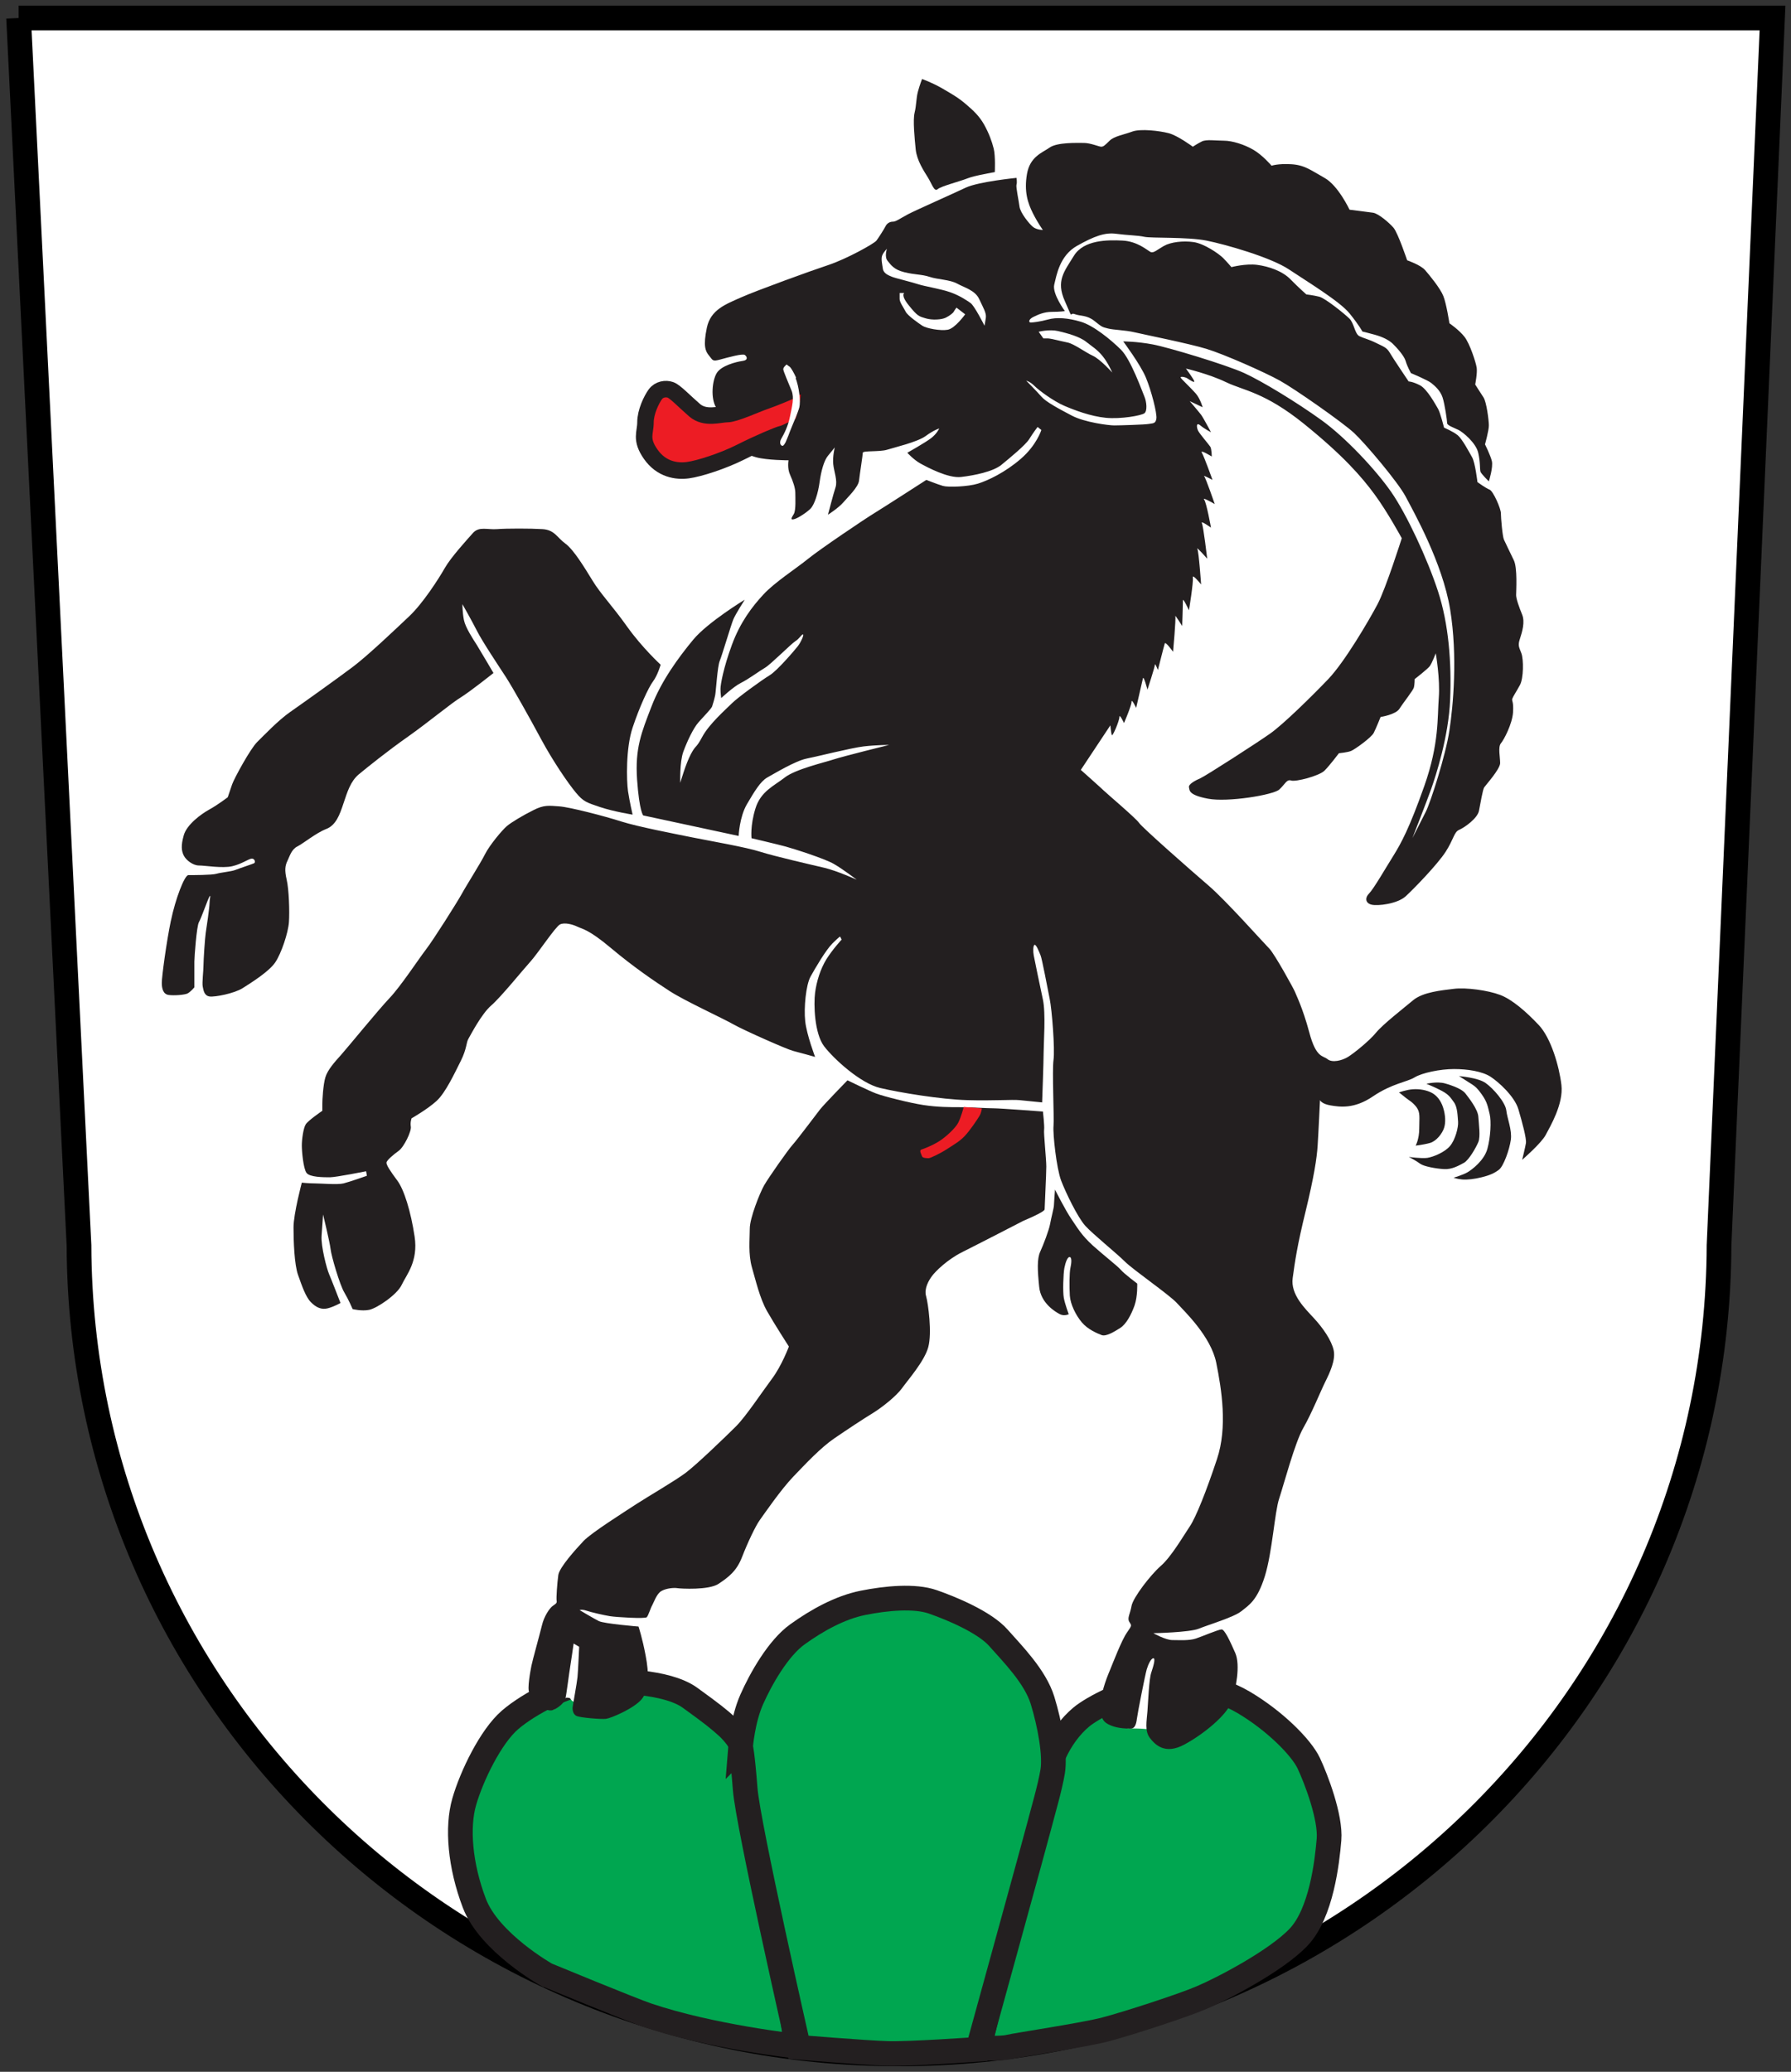 <?xml version="1.0" encoding="UTF-8" standalone="no"?>
<svg
   xmlns:svg="http://www.w3.org/2000/svg"
   xmlns="http://www.w3.org/2000/svg"
   version="1.1"
   width="318.906"
   height="368.75"
   id="svg3360">
  <rect width="100%" height="100%" fill="#333333" stroke="none"/>
  <defs
     id="defs3362" />
  <g
     transform="translate(-166.25,-359.406)"
     id="layer1">
    <path
       d="m 169.562,362.612 312.304,0 -9.525,218.467 c -0.253,79.51 -65.528,143.891 -146.022,143.891 -80.479,0 -145.757,-64.38 -146.003,-143.891 L 169.562,362.612"
       id="path48"
       style="fill:#ffffff;fill-opacity:1;fill-rule:nonzero;stroke:none" />
    <path
       d="m 169.562,362.612 312.304,0 -9.525,218.467 c -0.253,79.51 -65.528,143.891 -146.022,143.891 -80.479,0 -145.757,-64.38 -146.003,-143.891 L 169.562,362.612 z"
       id="path50"
       style="fill:none;stroke:#000000;stroke-width:4.397;stroke-linecap:butt;stroke-linejoin:miter;stroke-miterlimit:3.864;stroke-opacity:1;stroke-dasharray:none" />
    <path
       d="m 415.354,553.845 c 0,0 1.297,-0.492 2.489,-0.566 1.192,-0.089 2.489,0.164 3.369,0.641 0.879,0.477 1.61,1.371 2.012,2.653 0.402,1.282 0.477,2.653 0.149,3.607 -0.313,0.969 -1.356,2.325 -2.489,2.653 -1.118,0.313 -2.564,0.477 -2.564,0.477 0,0 0.641,-1.118 0.641,-3.041 0,-1.938 0.224,-2.817 -0.477,-3.786 -0.716,-0.954 -1.446,-1.282 -1.923,-1.684 -0.477,-0.402 -1.207,-0.954 -1.207,-0.954"
       id="path52"
       style="fill:#231f20;fill-opacity:1;fill-rule:evenodd;stroke:none" />
    <path
       d="m 420.243,552.31 c 0,0 1.848,-0.477 3.294,-0.074 1.446,0.402 3.056,1.043 3.622,1.759 0.552,0.73 2.251,2.817 2.325,4.189 0.089,1.356 0.402,3.518 0,4.487 -0.402,0.969 -1.684,3.22 -2.564,3.697 -0.894,0.477 -2.102,1.207 -3.548,1.118 -1.446,-0.074 -3.607,-0.477 -4.248,-0.954 -0.641,-0.492 -2.012,-1.207 -2.012,-1.207 0,0 2.251,0.313 3.294,0.164 1.043,-0.164 3.056,-0.969 4.025,-2.102 0.954,-1.118 1.52,-3.354 1.446,-4.323 -0.089,-0.969 -0.089,-2.579 -0.73,-3.458 -0.641,-0.879 -0.879,-1.356 -2.251,-2.087 -1.371,-0.716 -2.653,-1.207 -2.653,-1.207"
       id="path54"
       style="fill:#231f20;fill-opacity:1;fill-rule:evenodd;stroke:none" />
    <path
       d="m 426.027,550.938 c 0,0 3.384,0.253 4.74,1.222 1.371,0.954 3.533,3.443 3.697,4.889 0.164,1.446 1.043,3.458 0.805,5.217 -0.238,1.759 -1.282,4.651 -2.087,5.307 -0.805,0.641 -1.774,1.043 -3.056,1.356 -1.282,0.328 -2.653,0.492 -3.533,0.402 -0.879,-0.074 -1.52,-0.313 -1.52,-0.313 0,0 1.684,-0.492 2.489,-0.969 0.805,-0.477 2.966,-2.102 3.533,-4.174 0.566,-2.087 0.716,-4.889 0.402,-6.186 -0.328,-1.282 -0.402,-2.087 -1.371,-3.443 -0.969,-1.371 -1.282,-1.535 -2.415,-2.251 -1.118,-0.73 -1.684,-1.058 -1.684,-1.058"
       id="path56"
       style="fill:#231f20;fill-opacity:1;fill-rule:evenodd;stroke:none" />
    <path
       d="m 263.563,710.883 c 0,0 -10.181,-5.724 -12.849,-12.73 -2.564,-6.738 -3.115,-13.52 -1.804,-18.066 1.312,-4.561 4.725,-11.627 8.169,-14.578 3.458,-2.966 10.196,-6.41 14.474,-6.738 4.263,-0.328 13.416,-0.164 17.53,2.787 4.114,2.966 5.098,3.786 6.574,5.098 1.476,1.312 2.46,2.951 2.46,2.951 0,0 1.058,6.141 2.385,11.403 1.312,5.262 3.086,15.711 3.905,18.961 0.82,3.235 3.667,23.627 3.667,23.627 0,0 -15.16,-1.655 -26.593,-5.53 -2.668,-0.894 -17.917,-7.185 -17.917,-7.185"
       id="path58"
       style="fill:#00a650;fill-opacity:1;fill-rule:evenodd;stroke:none" />
    <path
       d="m 263.563,710.883 c 0,0 -10.181,-5.724 -12.849,-12.73 -2.564,-6.738 -3.115,-13.52 -1.804,-18.066 1.312,-4.561 4.725,-11.627 8.169,-14.578 3.458,-2.966 10.196,-6.41 14.474,-6.738 4.263,-0.328 13.416,-0.164 17.53,2.787 4.114,2.966 5.098,3.786 6.574,5.098 1.476,1.312 2.46,2.951 2.46,2.951 0,0 1.058,6.141 2.385,11.403 1.312,5.262 3.086,15.711 3.905,18.961 0.82,3.235 3.667,23.627 3.667,23.627 0,0 -15.16,-1.655 -26.593,-5.53 -2.668,-0.894 -17.917,-7.185 -17.917,-7.185 z"
       id="path60"
       style="fill:none;stroke:#231f20;stroke-width:4.397;stroke-linecap:butt;stroke-linejoin:miter;stroke-miterlimit:3.864;stroke-opacity:1;stroke-dasharray:none" />
    <path
       d="m 340.584,723.911 c 0,0 7.707,-32.242 8.69,-36.193 0.984,-3.935 3.592,-13.833 4.74,-16.293 1.148,-2.474 2.802,-4.77 4.77,-6.41 1.968,-1.64 8.333,-5.098 13.431,-5.262 5.098,-0.164 9.853,-0.656 15.443,2.624 5.59,3.294 10.315,8.064 11.627,10.852 1.312,2.787 3.935,9.644 3.607,13.595 -0.328,3.935 -1.356,13.088 -5.411,17.366 -4.069,4.278 -13.759,9.272 -17.217,10.733 -3.443,1.491 -13.431,4.71 -17.202,5.694 -3.786,0.999 -15.905,2.802 -17.217,3.13 -1.312,0.328 -5.262,0.164 -5.262,0.164"
       id="path62"
       style="fill:#00a650;fill-opacity:1;fill-rule:evenodd;stroke:none" />
    <path
       d="m 340.584,723.911 c 0,0 7.707,-32.242 8.69,-36.193 0.984,-3.935 3.592,-13.833 4.74,-16.293 1.148,-2.474 2.802,-4.77 4.77,-6.41 1.968,-1.64 8.333,-5.098 13.431,-5.262 5.098,-0.164 9.853,-0.656 15.443,2.624 5.59,3.294 10.315,8.064 11.627,10.852 1.312,2.787 3.935,9.644 3.607,13.595 -0.328,3.935 -1.356,13.088 -5.411,17.366 -4.069,4.278 -13.759,9.272 -17.217,10.733 -3.443,1.491 -13.431,4.71 -17.202,5.694 -3.786,0.999 -15.905,2.802 -17.217,3.13 -1.312,0.328 -5.262,0.164 -5.262,0.164 z"
       id="path64"
       style="fill:none;stroke:#231f20;stroke-width:4.397;stroke-linecap:butt;stroke-linejoin:miter;stroke-miterlimit:3.864;stroke-opacity:1;stroke-dasharray:none" />
    <path
       d="m 298.116,670.278 c 0,0 0.373,-4.77 1.983,-8.392 1.595,-3.607 4.71,-9.152 8.169,-11.612 3.443,-2.474 7.558,-4.77 11.657,-5.59 4.114,-0.82 9.167,-1.312 12.447,-0.164 3.294,1.148 9.212,3.607 11.672,6.41 2.46,2.787 6.529,6.857 7.841,11.12 1.312,4.278 2.296,9.704 1.804,12.655 -0.492,2.966 -1.804,7.349 -2.296,9.316 -0.492,1.983 -11.016,40.128 -11.016,40.128 0,0 -11.97,0.865 -16.069,0.745 -4.114,-0.119 -15.875,-1.103 -15.875,-1.103 0,0 -9.003,-39.561 -9.495,-45.971 -0.492,-6.395 -0.82,-7.543 -0.82,-7.543"
       id="path66"
       style="fill:#00a650;fill-opacity:1;fill-rule:evenodd;stroke:none" />
    <path
       d="m 298.116,670.278 c 0,0 0.373,-4.77 1.983,-8.392 1.595,-3.607 4.71,-9.152 8.169,-11.612 3.443,-2.474 7.558,-4.77 11.657,-5.59 4.114,-0.82 9.167,-1.312 12.447,-0.164 3.294,1.148 9.212,3.607 11.672,6.41 2.46,2.787 6.529,6.857 7.841,11.12 1.312,4.278 2.296,9.704 1.804,12.655 -0.492,2.966 -1.804,7.349 -2.296,9.316 -0.492,1.983 -11.016,40.128 -11.016,40.128 0,0 -11.97,0.865 -16.069,0.745 -4.114,-0.119 -15.875,-1.103 -15.875,-1.103 0,0 -9.003,-39.561 -9.495,-45.971 -0.492,-6.395 -0.82,-7.543 -0.82,-7.543 z"
       id="path68"
       style="fill:none;stroke:#231f20;stroke-width:4.397;stroke-linecap:butt;stroke-linejoin:miter;stroke-miterlimit:3.864;stroke-opacity:1;stroke-dasharray:none" />
    <path
       d="m 366.938,667.014 c 0,0 1.148,0.045 1.878,0.045 0.73,0 1.789,0.149 2.161,0.104 0.358,-0.06 3.011,-12.849 3.011,-12.849 l -3.518,-1.52 -3.533,14.221"
       id="path70"
       style="fill:#ffffff;fill-opacity:1;fill-rule:evenodd;stroke:none" />
    <path
       d="m 264.771,663.72 c 0,0 1.237,-0.566 1.744,-1.476 0.492,-0.924 0.641,-0.641 1.043,-0.641 0.417,0 0.283,0.73 1.193,0.73 0.924,0 1.61,-5.277 1.61,-5.277 l 0.104,-6.425 c 0,0 -2.758,0.462 -2.802,0.552 -0.06,0.104 -2.892,12.536 -2.892,12.536"
       id="path72"
       style="fill:#ffffff;fill-opacity:1;fill-rule:evenodd;stroke:none" />
    <path
       d="m 351.958,557.244 c 0,0 -7.632,-0.581 -8.81,-0.581 -1.178,0 -4.099,-0.194 -5.948,-0.194 -1.863,0 -4.01,0 -6.544,-0.388 -2.534,-0.388 -7.155,-1.565 -8.422,-2.057 -1.267,-0.477 -5.083,-2.34 -5.083,-2.34 0,0 -4.099,4.204 -4.874,5.172 -0.775,0.984 -3.995,5.307 -4.874,6.276 -0.879,0.984 -4.293,5.858 -5.083,7.23 -0.775,1.356 -2.564,5.843 -2.564,7.707 0,1.848 -0.298,4.546 0.388,6.931 0.686,2.37 1.401,5.486 2.668,7.736 1.267,2.236 3.905,6.335 3.905,6.335 0,0 -1.267,3.414 -3.026,5.754 -1.759,2.355 -4.621,6.678 -6.38,8.437 -1.759,1.759 -7.021,6.827 -8.974,8.288 -1.953,1.461 -6.693,4.204 -8.78,5.56 -2.087,1.371 -8.035,5.113 -9.406,6.574 -1.371,1.461 -4.293,4.681 -4.487,6.052 -0.194,1.371 -0.388,4.099 -0.298,4.576 0.104,0.492 -0.283,0.596 -0.775,0.984 -0.492,0.388 -1.461,1.759 -1.848,3.414 -0.402,1.655 -1.67,6.186 -1.863,7.155 -0.194,0.984 -0.775,4.099 -0.388,4.785 0.388,0.686 1.073,1.759 1.759,2.251 0.686,0.477 1.565,1.163 2.445,0.865 0.865,-0.283 2.042,-1.267 2.236,-2.042 0.194,-0.775 0.686,-4.785 0.79,-5.277 0.089,-0.477 0.671,-4.517 0.671,-4.517 l 0.984,0.581 c 0,0 -0.194,4.427 -0.298,5.411 -0.089,0.969 -0.879,5.262 -0.879,5.456 0,0.194 0,1.178 0.79,1.476 0.775,0.283 4.293,0.581 5.172,0.477 0.865,-0.104 5.009,-1.848 6.365,-3.518 1.371,-1.655 1.282,-4.621 0.686,-7.736 -0.581,-3.115 -1.267,-5.172 -1.267,-5.172 0,0 -6.082,-0.492 -7.066,-0.969 -0.969,-0.492 -3.414,-1.953 -3.414,-1.953 0,0 0.298,-0.194 1.178,0.089 0.879,0.298 3.026,0.79 4.189,0.984 1.178,0.194 6.29,0.492 6.574,0.194 0.298,-0.298 0.686,-1.655 0.984,-2.147 0.283,-0.492 0.775,-2.057 1.655,-2.534 0.879,-0.492 2.236,-0.596 2.832,-0.492 0.581,0.089 5.56,0.388 7.319,-0.775 1.759,-1.178 3.22,-2.251 4.189,-4.785 0.984,-2.534 2.385,-5.5 3.16,-6.574 0.775,-1.073 3.712,-5.366 5.948,-7.707 2.251,-2.34 4.889,-5.172 7.319,-6.827 2.445,-1.67 5.083,-3.414 6.842,-4.487 1.744,-1.073 4.218,-3.071 5.202,-4.427 0.969,-1.371 3.995,-4.785 4.681,-7.319 0.686,-2.534 0,-7.707 -0.388,-9.078 -0.388,-1.356 0.492,-2.832 1.073,-3.607 0.581,-0.775 2.638,-2.862 5.366,-4.233 2.728,-1.356 10.867,-5.56 10.867,-5.56 0,0 3.801,-1.565 3.801,-2.042 0,-0.492 0.298,-6.246 0.298,-7.617 0,-1.356 -0.492,-5.977 -0.388,-6.574 0.089,-0.581 -0.209,-3.22 -0.209,-3.22"
       id="path74"
       style="fill:#231f20;fill-opacity:1;fill-rule:evenodd;stroke:none" />
    <path
       d="m 307.194,428.93 c 0,0 -3.13,1.342 -4.725,1.878 -1.58,0.537 -5.366,2.296 -6.708,2.296 -1.356,0 -3.92,0.939 -5.813,-0.671 -1.878,-1.625 -3.503,-3.369 -4.323,-3.637 -0.805,-0.283 -2.012,-0.149 -2.698,0.805 -0.671,0.939 -1.744,3.101 -1.744,4.994 0,1.878 -0.954,2.966 0.939,5.664 1.893,2.698 4.591,3.101 6.618,2.832 2.012,-0.268 6.231,-1.625 9.436,-3.235 3.22,-1.625 6.723,-3.101 7.394,-3.235 0.686,-0.149 2.564,-1.222 3.518,-1.625 0.939,-0.402 1.476,-4.859 1.476,-5.799 0,-0.954 -0.805,-1.625 -1.342,-1.491 -0.537,0.134 -2.027,1.222 -2.027,1.222"
       id="path76"
       style="fill:#ed1c24;fill-opacity:1;fill-rule:evenodd;stroke:none" />
    <path
       d="m 307.194,428.93 c 0,0 -3.13,1.342 -4.725,1.878 -1.58,0.537 -5.366,2.296 -6.708,2.296 -1.356,0 -3.92,0.939 -5.813,-0.671 -1.878,-1.625 -3.503,-3.369 -4.323,-3.637 -0.805,-0.283 -2.012,-0.149 -2.698,0.805 -0.671,0.939 -1.744,3.101 -1.744,4.994 0,1.878 -0.954,2.966 0.939,5.664 1.893,2.698 4.591,3.101 6.618,2.832 2.012,-0.268 6.231,-1.625 9.436,-3.235 3.22,-1.625 6.723,-3.101 7.394,-3.235 0.686,-0.149 2.564,-1.222 3.518,-1.625 0.939,-0.402 1.476,-4.859 1.476,-5.799 0,-0.954 -0.805,-1.625 -1.342,-1.491 -0.537,0.134 -2.027,1.222 -2.027,1.222 z"
       id="path78"
       style="fill:none;stroke:#231f20;stroke-width:2.937;stroke-linecap:butt;stroke-linejoin:miter;stroke-miterlimit:3.864;stroke-opacity:1;stroke-dasharray:none" />
    <path
       d="m 318.806,515.983 c 0,0 -3.518,-1.595 -5.813,-2.132 -2.281,-0.537 -8.795,-2.027 -11.329,-2.832 -2.534,-0.82 -8.75,-1.893 -12.119,-2.564 -3.369,-0.686 -9.689,-1.893 -12.655,-2.832 -2.966,-0.954 -9.182,-2.564 -11.06,-2.698 -1.893,-0.134 -2.713,-0.283 -4.591,0.671 -1.893,0.939 -3.92,2.161 -4.725,2.832 -0.805,0.671 -3.071,3.369 -3.891,4.994 -0.805,1.625 -3.369,5.635 -4.174,7.125 -0.82,1.476 -4.994,8.094 -6.35,9.853 -1.342,1.744 -4.457,6.499 -6.469,8.631 -2.027,2.132 -7.408,8.735 -8.616,10.092 -1.207,1.342 -2.43,2.698 -2.832,4.04 -0.402,1.356 -0.537,4.055 -0.537,4.725 0,0.686 0,1.222 0,1.222 0,0 -2.564,1.744 -2.966,2.43 -0.417,0.671 -0.686,2.668 -0.686,3.741 0,1.088 0.268,4.055 0.82,4.859 0.537,0.805 3.101,0.805 4.174,0.805 1.088,0 6.454,-1.073 6.454,-1.073 l 0.134,0.805 c 0,0 -3.071,1.088 -4.159,1.356 -1.073,0.268 -4.04,0 -5.128,0 -1.073,0 -2.296,-0.134 -2.296,-0.134 0,0 -1.476,5.53 -1.476,7.96 0,2.43 0.134,6.589 0.805,8.467 0.671,1.893 1.356,3.92 2.296,4.859 0.939,0.954 1.893,1.356 2.966,1.088 1.088,-0.268 2.296,-0.954 2.296,-0.954 0,0 -1.625,-4.204 -2.027,-5.128 -0.402,-0.909 -1.476,-4.964 -1.342,-6.842 0.134,-1.893 0.268,-3.786 0.268,-3.786 0,0 1.207,4.994 1.342,6.201 0.134,1.222 1.625,6.32 2.43,7.662 0.805,1.356 1.491,2.981 1.491,2.981 0,0 1.595,0.402 2.937,0.134 1.356,-0.268 4.994,-2.698 5.799,-4.457 0.82,-1.759 2.981,-4.159 2.296,-8.601 -0.671,-4.457 -1.878,-8.377 -3.101,-9.987 -1.207,-1.625 -2.027,-2.832 -1.893,-3.235 0.134,-0.417 1.222,-1.356 2.161,-2.027 0.954,-0.686 2.296,-3.488 2.161,-4.293 -0.134,-0.805 0.134,-1.491 0.134,-1.491 0,0 2.832,-1.61 4.457,-3.101 1.61,-1.476 3.235,-4.994 4.323,-7.155 1.073,-2.161 0.939,-3.235 1.342,-3.905 0.402,-0.686 2.325,-4.427 4.055,-5.918 1.714,-1.476 5.635,-6.335 6.991,-7.826 1.342,-1.476 4.442,-6.201 5.262,-6.604 0.805,-0.402 2.281,0 3.101,0.402 0.805,0.402 1.923,0.402 5.933,3.771 4.025,3.384 7.796,5.948 10.494,7.692 2.713,1.759 9.451,4.83 11.344,5.918 1.893,1.073 9.555,4.457 10.628,4.725 1.088,0.268 3.92,1.073 3.92,1.073 0,0 -1.491,-3.92 -1.759,-6.335 -0.268,-2.43 0.134,-6.454 0.939,-7.945 0.82,-1.476 2.698,-4.71 3.92,-5.933 1.222,-1.207 1.356,-1.207 1.356,-1.207 l 0.268,0.537 c 0,0 -1.625,1.759 -2.713,3.503 -1.073,1.759 -1.744,3.92 -2.012,5.948 -0.268,2.012 -0.134,7.244 1.61,9.54 1.759,2.296 6.514,6.618 9.987,7.423 3.488,0.82 10.777,2.027 15.503,2.161 4.71,0.134 7.99,-0.134 9.302,0 1.327,0.134 4.025,0.402 4.025,0.402 0,0 0.268,-7.289 0.268,-8.899 0,-1.625 0.402,-6.991 -0.134,-9.421 -0.537,-2.43 -1.491,-7.155 -1.625,-7.826 -0.134,-0.671 -0.134,-1.759 0.134,-1.893 0.283,-0.134 0.82,1.222 1.088,1.893 0.268,0.671 1.207,5.694 1.61,7.692 0.417,1.997 0.954,9.018 0.686,10.897 -0.268,1.893 0.134,10.256 0,11.746 -0.134,1.476 0.537,7.528 1.342,9.689 0.82,2.161 2.966,6.604 4.323,8.094 1.342,1.476 5.53,4.859 7.021,6.335 1.476,1.491 7.93,5.918 9.272,7.394 1.356,1.491 6.082,5.948 7.021,10.658 0.954,4.725 2.027,11.448 0.134,17.112 -1.878,5.664 -3.771,10.42 -4.859,12.014 -1.073,1.58 -3.264,5.366 -5.128,6.991 -1.848,1.61 -4.964,5.664 -5.232,7.14 -0.268,1.491 -0.805,2.161 -0.402,2.832 0.402,0.686 0.537,0.552 -0.402,1.893 -0.954,1.356 -2.43,5.232 -3.101,6.857 -0.686,1.625 -1.625,4.189 -1.625,6.335 0,2.161 0.537,2.847 1.893,3.384 1.342,0.537 2.832,0.537 3.503,0.537 0.671,0 0.954,-0.671 1.088,-1.759 0.134,-1.073 1.476,-7.856 1.744,-8.765 0.268,-0.924 0.79,-1.997 1.193,-1.997 0.402,0 0.03,1.327 -0.373,2.534 -0.417,1.207 -0.552,5.128 -0.686,6.887 -0.134,1.744 -0.507,3.503 0.402,4.725 0.924,1.207 2.683,3.101 6.186,1.207 3.503,-1.893 7.558,-5.262 8.362,-7.558 0.82,-2.296 1.625,-6.589 0.686,-8.735 -0.954,-2.161 -1.893,-4.189 -2.43,-4.189 -0.552,0 -3.384,1.222 -4.591,1.625 -1.222,0.402 -2.966,0.268 -4.189,0.268 -1.207,0 -3.369,-1.222 -3.369,-1.222 0,0 6.469,-0.134 8.094,-0.805 1.625,-0.671 6.216,-2.027 7.558,-3.101 1.356,-1.088 2.832,-1.893 4.189,-6.216 1.342,-4.308 1.744,-11.433 2.564,-13.863 0.805,-2.43 2.802,-9.987 4.293,-12.551 1.476,-2.564 3.101,-6.589 3.905,-8.198 0.805,-1.625 1.893,-3.92 1.491,-5.664 -0.402,-1.759 -1.893,-3.92 -3.518,-5.679 -1.61,-1.744 -4.174,-4.204 -3.771,-7.14 0.402,-2.951 0.805,-5.784 2.296,-11.851 1.476,-6.082 2.012,-9.48 2.147,-11.746 0.149,-2.266 0.417,-8.064 0.417,-8.064 0,0 0.268,0.671 1.878,0.939 1.625,0.268 4.189,0.686 7.558,-1.61 3.384,-2.296 6.112,-2.564 7.423,-3.384 1.327,-0.805 4.561,-1.476 6.991,-1.476 2.43,0 4.994,0.402 6.484,1.342 1.476,0.954 4.308,3.518 4.994,5.813 0.671,2.296 1.476,5.232 1.342,6.037 -0.134,0.805 -0.671,2.966 -0.671,2.966 0,0 3.399,-2.937 4.189,-4.427 0.775,-1.476 3.205,-5.53 2.802,-8.899 -0.402,-3.369 -1.863,-8.362 -4.025,-10.658 -2.161,-2.296 -4.725,-4.561 -6.887,-5.366 -2.147,-0.82 -6.067,-1.356 -8.228,-1.088 -2.161,0.268 -5.5,0.566 -7.259,2.027 -1.744,1.461 -5.396,4.293 -6.604,5.769 -1.222,1.491 -3.92,3.652 -4.994,4.323 -1.088,0.671 -2.832,1.073 -3.652,0.402 -0.805,-0.671 -2.027,-0.164 -3.235,-4.725 -1.222,-4.561 -2.43,-6.842 -2.564,-7.259 -0.134,-0.402 -3.622,-6.738 -4.561,-7.692 -0.939,-0.939 -7.692,-8.526 -10.792,-11.195 -3.115,-2.668 -11.851,-10.36 -12.387,-11.165 -0.537,-0.82 -5.948,-5.396 -6.35,-5.813 -0.402,-0.402 -4.04,-3.637 -4.04,-3.637 l 5.262,-7.93 c 0,0 0.134,1.476 0.268,1.744 0.134,0.283 1.342,-2.549 1.342,-3.235 0,-0.671 0.82,1.088 0.82,1.088 0,0 1.342,-3.115 1.342,-3.786 0,-0.671 0.82,1.088 0.82,1.088 0,0 1.073,-4.725 1.207,-5.262 0.134,-0.552 0.805,2.012 0.805,2.012 0,0 1.327,-4.04 1.327,-4.442 0,-0.402 0.537,0.939 0.537,0.939 0,0 1.088,-4.323 1.222,-4.725 0.134,-0.402 1.476,1.491 1.476,1.491 0,0 0.537,-5.933 0.402,-6.35 -0.134,-0.402 1.222,1.759 1.222,1.759 0,0 0.134,-4.025 0.134,-4.561 0,-0.537 1.073,1.759 1.073,1.759 0,0 0.82,-4.994 0.686,-5.799 -0.134,-0.82 1.476,1.207 1.476,1.207 0,0 -0.402,-5.799 -0.671,-6.335 -0.268,-0.552 1.759,1.744 1.759,1.744 0,0 -0.686,-5.799 -0.954,-6.335 -0.268,-0.537 1.625,0.805 1.625,0.805 0,0 -0.805,-4.457 -1.222,-4.994 -0.402,-0.537 1.893,0.805 1.893,0.805 0,0 -1.61,-4.681 -1.893,-4.964 -0.268,-0.268 1.491,0.656 1.491,0.656 0,0 -1.491,-4.159 -1.893,-4.83 -0.402,-0.671 1.759,0.671 1.759,0.671 0,0 0,-1.342 -0.268,-1.759 -0.268,-0.402 -1.893,-2.281 -2.161,-2.832 -0.268,-0.537 -0.402,-1.61 0.402,-0.939 0.82,0.671 1.893,1.207 1.893,1.207 0,0 -1.356,-2.564 -1.759,-3.101 -0.402,-0.537 -2.027,-2.43 -2.027,-2.43 l 2.296,1.088 c 0,0 -0.402,-1.491 -1.207,-2.43 -0.82,-0.954 -2.564,-2.564 -2.698,-2.832 -0.134,-0.283 0.805,-0.134 1.207,0.134 0.402,0.268 1.222,0.805 1.222,0.537 0,-0.268 -1.491,-2.296 -1.491,-2.296 0,0 4.055,0.939 7.155,2.43 3.101,1.491 6.857,1.759 13.878,7.423 7.006,5.664 10.256,9.421 12.536,12.521 2.296,3.101 4.859,7.826 4.859,7.826 0,0 -2.832,8.929 -4.308,11.731 -1.491,2.817 -5.813,10.226 -8.78,13.341 -2.966,3.101 -8.064,8.094 -10.36,9.704 -2.296,1.625 -11.463,7.528 -12.417,7.945 -0.939,0.402 -2.161,1.073 -2.027,1.61 0.134,0.537 -0.134,1.356 3.384,2.027 3.503,0.671 11.627,-0.671 12.685,-1.625 1.043,-0.939 1.312,-1.878 2.132,-1.61 0.805,0.268 4.994,-0.82 5.933,-1.759 0.939,-0.939 2.564,-3.101 2.564,-3.101 0,0 1.491,-0.134 2.161,-0.402 0.671,-0.268 3.637,-2.4 4.04,-3.22 0.417,-0.805 1.222,-2.832 1.222,-2.832 0,0 2.698,-0.402 3.369,-1.476 0.686,-1.088 2.43,-3.25 2.564,-3.786 0.134,-0.537 0.134,-1.476 0.134,-1.476 0,0 2.266,-1.759 2.683,-2.296 0.402,-0.537 1.073,-2.296 1.073,-2.296 0,0 0.805,4.591 0.537,7.96 -0.268,3.369 0.104,8.064 -2.564,15.622 -2.668,7.558 -4.159,10.256 -5.5,12.417 -1.356,2.161 -3.518,5.903 -4.323,6.723 -0.805,0.805 -0.671,1.744 0.402,2.012 1.088,0.283 4.591,-0.134 6.082,-1.476 1.476,-1.356 5.635,-5.635 7.125,-7.93 1.476,-2.296 1.476,-3.518 2.43,-3.92 0.939,-0.402 3.235,-2.027 3.503,-3.369 0.268,-1.356 0.671,-3.786 0.939,-4.189 0.268,-0.402 2.832,-3.235 2.832,-4.308 0,-1.088 -0.402,-2.862 0.134,-3.518 0.552,-0.641 2.027,-3.473 2.161,-5.5 0.134,-2.027 -0.268,-2.027 -0.134,-2.43 0.134,-0.402 0.686,-1.207 1.356,-2.43 0.671,-1.207 0.671,-4.591 0.268,-5.664 -0.402,-1.088 -0.671,-1.356 -0.268,-2.564 0.402,-1.222 0.939,-2.996 0.402,-4.323 -0.537,-1.312 -1.073,-2.802 -1.073,-3.473 0,-0.671 0.268,-4.859 -0.417,-6.216 -0.671,-1.342 -1.476,-3.101 -1.744,-3.637 -0.268,-0.537 -0.552,-3.92 -0.552,-4.725 0,-0.805 -1.342,-3.905 -2.012,-4.189 -0.686,-0.268 -2.161,-1.342 -2.161,-1.342 0,0 -0.402,-3.473 -0.954,-4.427 -0.537,-0.939 -1.744,-3.235 -2.549,-3.905 -0.82,-0.686 -2.445,-1.356 -2.445,-1.356 0,0 -0.671,-2.698 -1.073,-3.369 -0.402,-0.671 -1.923,-3.518 -3.235,-4.189 -1.327,-0.671 -1.997,-0.671 -1.997,-0.671 0,0 -2.832,-4.189 -3.369,-5.128 -0.552,-0.939 -1.088,-1.058 -2.43,-1.729 -1.356,-0.671 -2.161,-0.805 -2.981,-1.207 -0.805,-0.417 -0.939,-2.296 -1.744,-3.101 -0.82,-0.82 -4.323,-3.652 -5.396,-3.92 -1.088,-0.268 -2.296,-0.402 -2.296,-0.402 0,0 -1.386,-1.222 -2.832,-2.698 -1.461,-1.491 -3.891,-2.296 -5.918,-2.564 -2.027,-0.268 -4.591,0.402 -4.591,0.402 0,0 -0.671,-0.805 -1.476,-1.625 -0.82,-0.805 -3.384,-2.564 -5.262,-2.832 -1.893,-0.268 -4.055,0 -5.262,0.671 -1.222,0.686 -1.863,1.356 -2.4,1.088 -0.552,-0.268 -2.296,-1.893 -4.994,-2.027 -2.698,-0.134 -6.887,-0.134 -8.646,2.698 -1.744,2.832 -3.235,4.457 -1.61,8.094 1.61,3.652 0.671,1.893 1.744,2.296 1.088,0.402 2.161,0.134 3.518,1.222 1.342,1.073 1.342,1.073 2.43,1.342 1.073,0.268 2.966,0.268 4.71,0.671 1.759,0.417 9.689,1.997 12.805,2.951 3.101,0.939 10.42,4.174 13.088,5.664 2.668,1.476 11.165,7.423 13.192,9.302 2.027,1.893 7.826,8.75 9.182,11.314 1.342,2.564 6.574,11.761 7.93,20.109 1.356,8.333 0.537,17.127 -0.134,21.555 -0.671,4.427 -3.369,12.79 -4.189,14.414 -0.805,1.61 -2.4,4.725 -2.4,4.725 0,0 2.534,-6.484 3.354,-8.78 0.805,-2.296 3.101,-9.272 3.369,-15.89 0.268,-6.604 -0.268,-13.46 -2.161,-19.259 -1.893,-5.813 -5.635,-13.803 -8.333,-17.679 -2.698,-3.891 -8.109,-9.689 -12.417,-12.79 -4.323,-3.115 -10.494,-6.887 -13.744,-8.377 -3.235,-1.476 -13.46,-4.561 -16.293,-5.098 -2.832,-0.537 -5.262,-0.537 -5.262,-0.537 0,0 3.101,4.159 4.04,6.454 0.954,2.296 1.997,6.335 1.863,7.274 -0.134,0.954 -0.641,0.82 -1.327,0.954 -0.671,0.134 -5.262,0.268 -6.201,0.268 -0.939,0 -5.262,-0.537 -7.558,-1.759 -2.296,-1.207 -4.591,-2.43 -5.396,-3.369 -0.805,-0.939 -2.698,-2.832 -2.698,-2.832 0,0 0.671,0.134 1.476,0.939 0.82,0.82 3.384,2.698 5.277,3.518 1.878,0.805 4.71,1.878 7.408,2.147 2.698,0.268 6.35,-0.402 6.887,-0.805 0.537,-0.402 0.402,-2.027 0,-2.966 -0.402,-0.939 -2.43,-6.648 -4.189,-8.362 -1.744,-1.729 -4.859,-4.293 -7.14,-4.964 -2.296,-0.686 -4.323,-0.82 -5.813,-0.402 -1.476,0.402 -2.698,0.537 -3.101,0.537 -0.402,0 -0.402,-0.537 0.402,-0.954 0.82,-0.402 1.893,-0.939 3.384,-0.939 1.476,0 2.296,-0.134 2.296,-0.134 0,0 -2.296,-3.101 -1.893,-4.725 0.402,-1.625 0.939,-5.128 4.04,-6.887 3.115,-1.744 4.994,-2.43 7.021,-2.147 2.027,0.268 3.786,0.268 4.994,0.537 1.222,0.268 7.662,0 11.046,0.671 3.369,0.671 11.433,2.966 14.683,5.128 3.235,2.161 9.033,5.664 10.792,7.826 1.744,2.161 2.296,3.235 2.296,3.235 0,0 0.671,0.134 2.147,0.552 1.491,0.402 2.564,0.969 3.25,1.61 0.671,0.656 2.027,2.132 2.296,3.071 0.268,0.954 0.939,2.161 0.939,2.161 0,0 2.937,1.222 3.622,1.759 0.671,0.537 1.61,1.356 2.012,2.564 0.402,1.207 0.82,4.189 0.82,4.591 0,0.402 1.207,0.805 2.027,1.207 0.805,0.402 3.101,2.296 3.503,4.055 0.402,1.759 0.268,2.966 0.402,3.369 0.134,0.402 1.491,1.729 1.491,1.729 0,0 0.805,-2.534 0.537,-3.622 -0.268,-1.073 -1.222,-2.966 -1.222,-2.966 0,0 0.686,-2.43 0.686,-3.369 0,-0.939 -0.417,-4.189 -0.954,-4.994 -0.537,-0.805 -1.476,-2.296 -1.476,-2.296 0,0 0.402,-2.027 0.268,-2.966 -0.134,-0.939 -1.222,-4.293 -2.161,-5.5 -0.939,-1.222 -2.698,-2.43 -2.698,-2.43 0,0 -0.537,-3.518 -1.088,-4.859 -0.537,-1.356 -2.415,-3.652 -3.235,-4.591 -0.805,-0.939 -3.205,-1.759 -3.205,-1.759 0,0 -1.625,-4.845 -2.43,-5.799 -0.82,-0.939 -2.698,-2.534 -3.652,-2.668 -0.939,-0.134 -4.174,-0.537 -4.174,-0.537 0,0 -2.027,-4.323 -4.457,-5.664 -2.43,-1.356 -3.533,-2.296 -5.933,-2.43 -2.4,-0.134 -3.488,0.268 -3.488,0.268 0,0 -1.61,-1.893 -3.235,-2.832 -1.625,-0.954 -3.786,-1.625 -5.262,-1.625 -1.491,0 -3.101,-0.268 -3.92,0.134 -0.805,0.402 -1.61,0.939 -1.61,0.939 0,0 -2.713,-2.012 -4.323,-2.415 -1.625,-0.417 -4.964,-0.82 -6.454,-0.283 -1.476,0.552 -3.235,0.82 -4.04,1.625 -0.82,0.805 -1.088,1.073 -1.491,1.073 -0.402,0 -1.893,-0.671 -3.101,-0.671 -1.222,0 -4.725,-0.134 -6.082,0.82 -1.342,0.939 -3.503,1.61 -4.04,4.71 -0.537,3.115 0.134,5.158 1.073,7.021 0.954,1.863 1.759,2.937 1.759,2.937 0,0 -1.073,0 -1.759,-0.537 -0.671,-0.537 -2.266,-2.534 -2.4,-3.607 -0.134,-1.088 -0.671,-3.518 -0.537,-3.92 0.134,-0.402 0,-1.207 0,-1.207 0,0 -6.753,0.671 -9.048,1.744 -2.281,1.088 -8.765,3.95 -10.256,4.725 -1.476,0.79 -2.161,1.327 -2.698,1.327 -0.537,0 -1.043,0.268 -1.312,0.805 -0.268,0.537 -1.222,2.027 -1.625,2.564 -0.402,0.537 -5.262,3.235 -8.497,4.323 -3.25,1.073 -12.924,4.591 -15.637,5.799 -2.698,1.207 -5.396,2.161 -6.067,5.396 -0.671,3.235 -0.268,4.159 0.402,4.964 0.686,0.805 0.537,1.088 2.027,0.671 1.491,-0.402 3.92,-1.073 4.323,-0.805 0.402,0.268 0.671,0.939 -0.402,1.073 -1.088,0.149 -3.786,0.82 -4.591,2.161 -0.82,1.356 -1.088,4.457 -0.134,6.082 0.939,1.61 13.192,-4.189 13.192,-4.189 0,0 -1.207,-2.564 -1.073,-2.832 0.134,-0.268 0.671,-0.537 1.073,-0.134 0.402,0.402 2.027,3.369 1.893,4.994 -0.134,1.61 -1.222,5.799 -1.759,6.604 -0.537,0.82 -1.073,2.296 -1.491,2.43 -0.402,0.134 0.417,-2.832 0.417,-2.832 0,0 -7.677,2.966 -7.677,3.235 0,0.283 0.581,1.088 2.579,1.625 1.983,0.537 5.769,0.537 5.769,0.537 0,0 -0.268,1.386 0.268,2.564 0.537,1.192 0.939,2.4 0.939,3.22 0,0.805 0.134,3.101 -0.268,3.771 -0.402,0.671 -0.671,1.088 0,0.939 0.671,-0.134 2.296,-1.207 2.966,-1.878 0.686,-0.671 1.356,-2.728 1.625,-4.725 0.268,-1.997 0.805,-3.891 1.491,-4.695 0.671,-0.805 1.207,-1.491 1.207,-1.491 0,0 -0.402,1.625 -0.268,2.981 0.134,1.342 0.805,2.937 0.402,4.144 -0.402,1.222 -1.342,4.859 -1.342,4.859 0,0 1.878,-1.207 2.698,-2.161 0.805,-0.939 2.698,-2.728 2.832,-3.905 0.134,-1.193 0.671,-4.561 0.671,-4.964 0,-0.402 2.996,-0.134 4.323,-0.537 1.312,-0.417 5.366,-1.356 6.857,-2.43 1.476,-1.088 2.43,-1.356 2.43,-1.356 0,0 -0.417,0.954 -1.491,1.759 -1.073,0.805 -4.189,2.564 -4.189,2.564 0,0 1.088,1.207 2.296,1.893 1.222,0.671 4.994,2.698 7.289,2.415 2.296,-0.268 5.664,-0.939 7.155,-2.147 1.491,-1.222 4.293,-3.518 4.964,-4.591 0.671,-1.088 1.491,-2.161 1.491,-2.161 l 0.671,0.537 c 0,0 -0.835,2.698 -3.652,5.128 -2.802,2.43 -5.903,3.891 -7.662,4.427 -1.744,0.537 -5.262,0.671 -6.201,0.402 -0.939,-0.268 -2.966,-1.073 -2.966,-1.073 0,0 -7.528,4.859 -9.287,5.933 -1.759,1.073 -9.585,6.35 -11.746,8.094 -2.161,1.759 -5.963,4.189 -7.96,6.35 -1.997,2.147 -4.159,4.964 -5.635,9.003 -1.491,4.055 -2.027,7.021 -2.027,7.826 0,0.82 0.134,1.625 0.134,1.625 0,0 2.161,-2.027 3.503,-2.698 1.356,-0.671 3.354,-2.161 4.293,-2.698 0.954,-0.537 4.725,-4.323 5.396,-4.725 0.686,-0.402 1.088,-1.207 1.356,-1.207 0.268,0 -0.402,1.476 -0.954,2.147 -0.537,0.686 -3.637,4.323 -4.979,5.128 -1.356,0.82 -5.649,3.92 -6.723,4.994 -1.088,1.088 -4.055,3.682 -5.262,5.948 -1.222,2.266 -1.088,1.312 -2.027,3.071 -0.939,1.759 -1.893,5.128 -1.893,5.128 0,0 -0.134,-3.667 0.537,-5.53 0.686,-1.863 1.759,-4.159 2.698,-5.232 0.954,-1.088 2.296,-2.43 2.43,-2.832 0.149,-0.417 0.417,-1.356 0.552,-2.027 0.134,-0.686 0.402,-5.128 0.805,-6.082 0.402,-0.939 2.027,-6.469 2.43,-7.408 0.402,-0.954 2.027,-3.488 2.027,-3.488 0,0 -6.618,4.025 -9.182,7.125 -2.564,3.101 -5.664,7.289 -7.423,11.88 -1.759,4.576 -2.966,7.394 -2.564,13.058 0.402,5.664 1.088,6.335 1.088,6.335 l 16.993,3.652 c 0,0 0.134,-3.384 1.491,-5.679 1.342,-2.281 2.4,-4.04 3.607,-4.725 1.222,-0.671 4.994,-2.966 7.021,-3.369 2.027,-0.402 7.826,-1.878 10.121,-2.161 2.296,-0.268 4.561,-0.268 4.561,-0.268 0,0 -8.198,2.027 -9.823,2.564 -1.625,0.537 -6.887,1.759 -8.765,3.235 -1.893,1.491 -4.293,2.445 -5.232,5.545 -0.954,3.101 -0.686,5.262 -0.686,5.262 0,0 4.561,1.073 6.052,1.476 1.476,0.402 7.006,2.161 8.631,3.115 1.625,0.939 4.055,2.802 4.055,2.802"
       id="path80"
       style="fill:#231f20;fill-opacity:1;fill-rule:evenodd;stroke:none" />
    <path
       d="m 324.172,403.694 c 0,0 -0.477,1.416 0.119,2.132 0.596,0.716 1.073,1.55 2.981,2.027 1.908,0.477 3.086,0.358 4.517,0.835 1.431,0.477 3.578,0.477 4.889,1.193 1.297,0.716 3.205,1.192 3.92,2.743 0.716,1.535 1.312,2.489 1.193,3.324 -0.119,0.835 -0.239,1.431 -0.239,1.431 0,0 -1.789,-3.578 -2.504,-4.055 -0.701,-0.477 -1.893,-1.297 -3.563,-1.893 -1.67,-0.596 -4.651,-1.073 -5.724,-1.431 -1.058,-0.358 -4.04,-1.073 -4.636,-1.312 -0.596,-0.238 -1.55,-0.596 -1.67,-1.431 -0.119,-0.835 -0.358,-1.789 -0.119,-2.385 0.238,-0.596 0.835,-1.178 0.835,-1.178"
       id="path82"
       style="fill:#ffffff;fill-opacity:1;fill-rule:evenodd;stroke:none" />
    <path
       d="m 336.559,414.158 1.55,1.192 c 0,0 -1.789,2.504 -3.101,2.743 -1.312,0.238 -3.816,-0.238 -4.532,-0.716 -0.716,-0.477 -2.609,-1.789 -2.966,-2.504 -0.358,-0.716 -1.073,-1.67 -1.073,-2.251 0,-0.596 0,-1.073 0,-1.073 l 0.835,0 c 0,0 -0.716,0.358 0.835,2.251 1.535,1.908 1.774,1.908 2.966,2.266 1.193,0.358 2.862,0.239 3.578,-0.119 0.716,-0.358 1.312,-0.835 1.431,-1.073 0.119,-0.238 0.477,-0.716 0.477,-0.716"
       id="path84"
       style="fill:#ffffff;fill-opacity:1;fill-rule:evenodd;stroke:none" />
    <path
       d="m 351.197,418.451 c 0,0 1.908,-0.477 3.458,-0.119 1.535,0.358 3.801,0.954 4.994,1.908 1.192,0.939 2.027,1.416 2.981,2.609 0.954,1.193 1.67,2.862 1.67,2.862 0,0 -2.147,-2.385 -3.458,-2.981 -1.312,-0.596 -3.339,-2.132 -4.532,-2.37 -1.178,-0.238 -2.966,-0.716 -3.443,-0.716 -0.477,0 -0.835,0 -0.835,0 l -0.835,-1.193"
       id="path86"
       style="fill:#ffffff;fill-opacity:1;fill-rule:evenodd;stroke:none" />
    <path
       d="m 306.314,424.279 c 0,0 0.835,0.477 1.55,2.266 0.716,1.789 0.954,4.397 0.716,5.351 -0.238,0.954 -1.312,3.339 -1.67,4.293 -0.358,0.954 -0.835,2.251 -1.192,2.489 -0.358,0.238 -0.835,-0.358 -0.358,-1.178 0.477,-0.835 1.192,-2.147 1.55,-3.935 0.358,-1.789 0.805,-3.339 0.283,-4.636 -0.522,-1.312 -1.476,-3.458 -1.476,-3.816 0,-0.358 0.596,-0.835 0.596,-0.835"
       id="path88"
       style="fill:#ffffff;fill-opacity:1;fill-rule:evenodd;stroke:none" />
    <path
       d="m 337.856,556.424 3.22,0.253 c 0,0 -0.045,0.73 -0.447,1.386 -0.388,0.641 -1.684,2.579 -2.624,3.563 -0.939,0.984 -2.042,1.58 -3.175,2.325 -1.148,0.745 -2.922,1.595 -3.22,1.595 -0.298,0 -1.103,0 -1.192,-0.358 -0.104,-0.343 -0.552,-1.029 -0.104,-1.178 0.447,-0.149 1.938,-0.701 3.175,-1.491 1.237,-0.79 2.877,-2.325 3.369,-3.264 0.507,-0.954 0.999,-2.832 0.999,-2.832"
       id="path90"
       style="fill:#ed1c24;fill-opacity:1;fill-rule:evenodd;stroke:none" />
    <path
       d="m 343.386,390.04 c 0,0 -3.563,0.596 -4.889,1.118 -1.327,0.537 -4.695,1.386 -5.292,1.923 -0.596,0.522 -0.984,-0.865 -1.714,-2.057 -0.73,-1.178 -1.983,-3.041 -2.191,-5.023 -0.194,-1.983 -0.522,-5.217 -0.194,-6.544 0.328,-1.327 0.268,-2.579 0.596,-3.771 0.328,-1.193 0.73,-2.221 0.73,-2.221 0,0 1.789,0.641 3.503,1.625 1.714,0.999 2.907,1.655 4.293,2.847 1.401,1.192 2.385,2.117 3.25,3.637 0.85,1.52 1.386,2.981 1.714,4.293 0.328,1.327 0.194,4.174 0.194,4.174"
       id="path92"
       style="fill:#231f20;fill-opacity:1;fill-rule:evenodd;stroke:none" />
    <path
       d="m 354.104,571.136 c 0,0 1.863,3.712 2.937,5.262 1.073,1.565 1.759,2.832 3.801,4.695 2.057,1.848 4.397,3.637 4.979,4.323 0.581,0.686 2.922,2.445 2.922,2.445 0,0 0.104,2.236 -0.477,3.905 -0.596,1.655 -1.476,3.309 -2.549,3.995 -1.073,0.686 -2.534,1.565 -3.309,1.267 -0.775,-0.298 -2.445,-0.984 -3.518,-2.251 -1.073,-1.267 -2.042,-3.22 -2.147,-4.77 -0.089,-1.565 -0.089,-4.04 0.104,-4.919 0.194,-0.879 0.283,-1.848 -0.104,-1.953 -0.388,-0.089 -0.775,0.939 -0.969,1.953 -0.194,1.014 -0.298,4.233 -0.104,5.307 0.194,1.073 0.879,2.922 0.879,2.922 0,0 -0.775,0.388 -1.565,0 -0.775,-0.388 -3.414,-1.953 -3.697,-4.874 -0.298,-2.922 -0.402,-5.009 0.194,-6.276 0.581,-1.267 1.55,-3.816 1.744,-4.889 0.194,-1.073 0.686,-2.922 0.686,-3.309 0,-0.388 0.194,-2.832 0.194,-2.832"
       id="path94"
       style="fill:#231f20;fill-opacity:1;fill-rule:evenodd;stroke:none" />
    <path
       d="m 196.677,523.272 c -0.809,3.905 -1.617,9.972 -1.617,11.06 0,1.073 0.27,2.027 1.215,2.161 0.945,0.134 2.834,0 3.372,-0.268 0.541,-0.283 1.215,-1.088 1.215,-1.088 0,0 0,-3.771 0,-4.591 0,-0.805 0.405,-6.335 0.809,-7.006 0.407,-0.686 1.62,-4.189 1.89,-4.591 0.268,-0.402 0,0.537 0,1.207 0,0.686 -0.538,4.457 -0.674,5.262 -0.134,0.82 -0.405,4.859 -0.405,5.813 0,0.939 -0.27,3.101 -0.134,3.771 0.134,0.671 0.27,1.625 1.215,1.759 0.944,0.134 4.426,-0.537 5.909,-1.491 1.485,-0.939 4.724,-2.966 5.797,-4.591 1.088,-1.61 2.296,-5.262 2.43,-7.14 0.134,-1.893 0,-5.843 -0.402,-7.558 -0.402,-1.729 -0.268,-2.534 0.134,-3.354 0.402,-0.805 0.686,-2.012 1.759,-2.564 1.073,-0.537 3.369,-2.43 5.128,-3.101 1.759,-0.671 2.43,-2.564 3.101,-4.591 0.671,-2.012 1.252,-3.905 2.698,-5.128 1.461,-1.207 5.098,-4.144 8.75,-6.708 3.637,-2.564 7.692,-5.948 9.451,-7.021 1.744,-1.088 5.799,-4.323 5.799,-4.323 0,0 -2.296,-3.905 -2.966,-4.994 -0.686,-1.073 -2.027,-3.101 -2.296,-4.442 -0.268,-1.356 -0.268,-2.817 -0.268,-2.817 0,0 1.61,2.817 2.564,4.695 0.939,1.893 4.01,6.484 5.232,8.362 1.207,1.893 4.04,6.917 6.201,10.941 2.161,4.01 4.859,7.93 6.216,9.555 1.342,1.61 1.893,1.744 4.308,2.564 2.43,0.805 5.784,1.342 5.784,1.342 0,0 -0.537,-2.296 -0.82,-4.174 -0.268,-1.893 -0.402,-7.677 0.82,-11.314 1.207,-3.637 2.832,-7.155 3.637,-8.228 0.82,-1.088 1.356,-2.966 1.356,-2.966 0,0 -3.264,-2.996 -5.948,-6.753 -2.668,-3.756 -4.681,-5.769 -6.171,-8.198 -1.491,-2.43 -3.369,-5.53 -4.859,-6.618 -1.476,-1.073 -1.893,-2.43 -4.055,-2.564 -2.147,-0.134 -6.365,-0.134 -8.094,0 -1.729,0.134 -3.205,-0.537 -4.293,0.686 -1.073,1.207 -3.905,4.308 -4.994,6.201 -1.073,1.893 -3.905,6.305 -6.335,8.601 -2.43,2.296 -7.394,7.021 -10.092,9.048 -2.698,2.027 -8.914,6.469 -11.06,7.96 -2.161,1.491 -4.731,4.204 -5.945,5.396 -1.215,1.192 -4.077,6.454 -4.455,7.528 -0.374,1.073 -0.781,2.296 -0.781,2.296 0,0 -1.753,1.342 -3.238,2.161 -1.483,0.805 -4.049,2.698 -4.59,4.591 -0.538,1.878 -0.404,2.832 0,3.637 0.407,0.805 1.62,1.759 2.7,1.759 1.079,0 4.154,0.537 5.909,0.134 1.756,-0.402 2.969,-1.356 3.51,-1.356 0.538,0 0.672,0.671 0.404,0.82 -0.27,0.134 -2.697,0.939 -3.373,1.207 -0.675,0.268 -2.536,0.432 -3.346,0.671 -0.811,0.238 -4.317,0.238 -4.994,0.238 -0.672,0 -2.293,4.189 -3.103,8.109"
       id="path96"
       style="fill:#231f20;fill-opacity:1;fill-rule:evenodd;stroke:none" />
  </g>
</svg>
